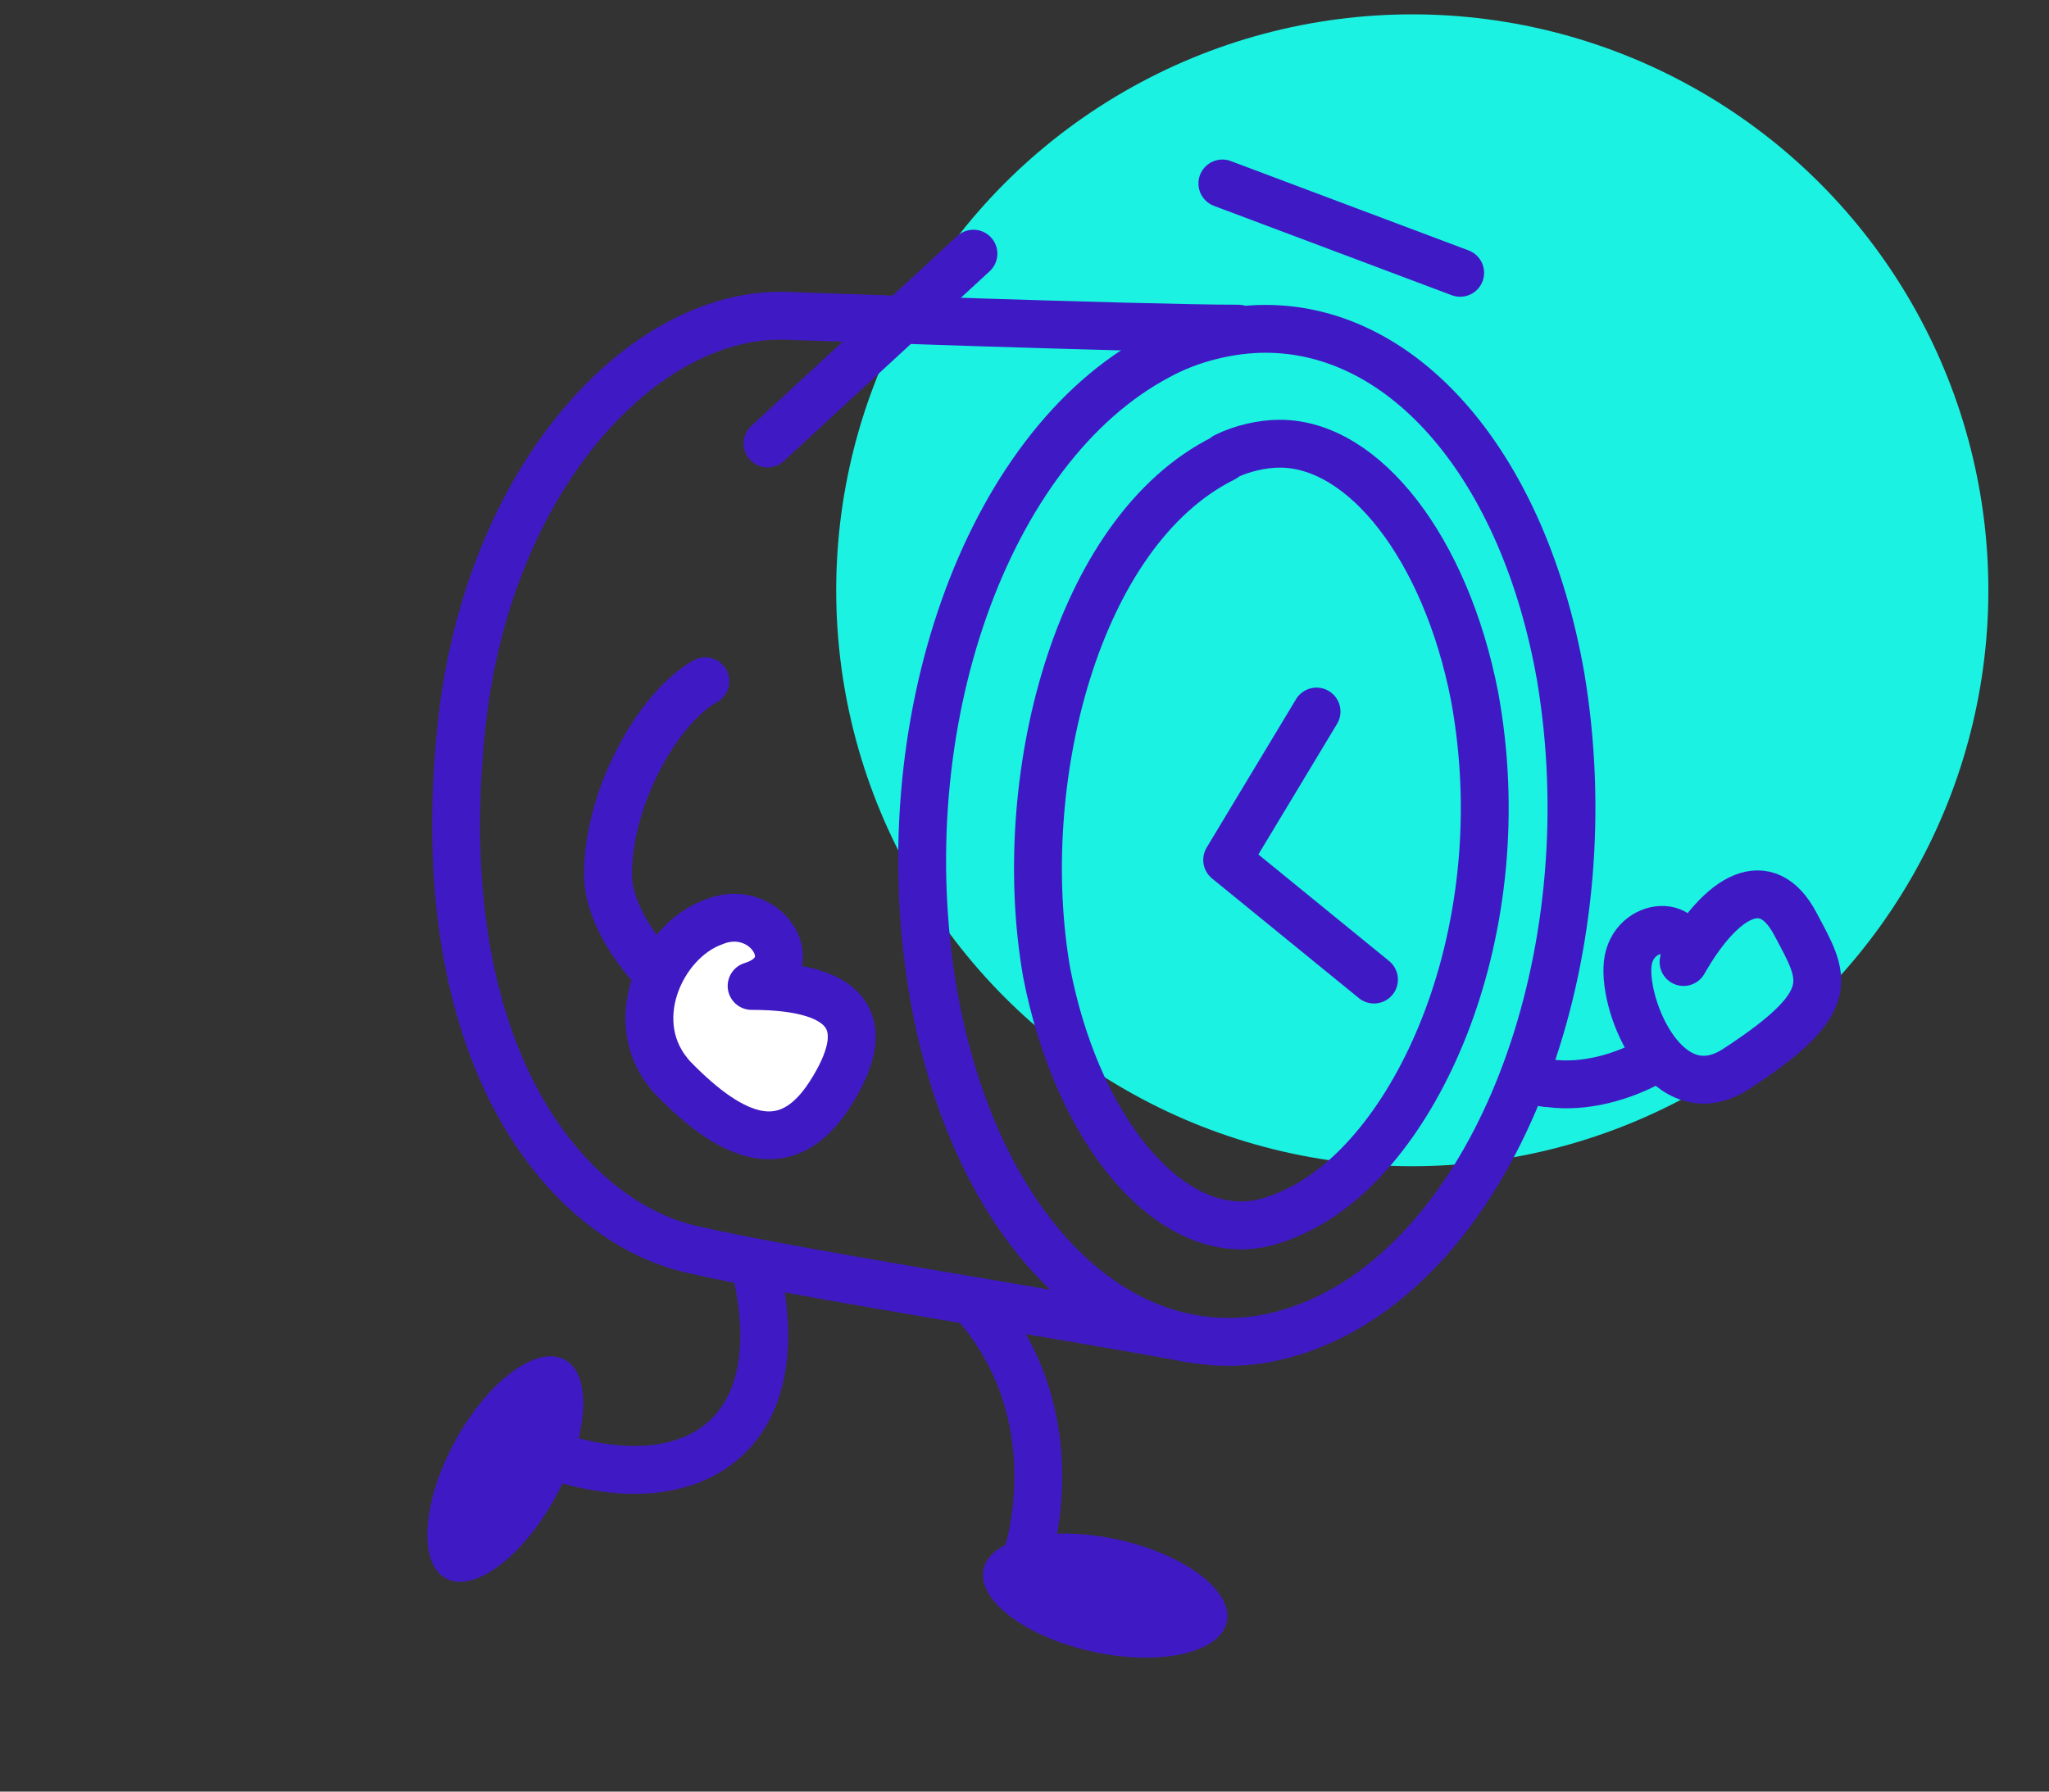 <?xml version="1.0" encoding="utf-8"?>
<!-- Generator: Adobe Illustrator 24.1.2, SVG Export Plug-In . SVG Version: 6.00 Build 0)  -->
<svg version="1.1" id="Layer_1" xmlns="http://www.w3.org/2000/svg" xmlns:xlink="http://www.w3.org/1999/xlink" x="0px" y="0px"
	 viewBox="0 0 128.4 112.3" style="enable-background:new 0 0 128.4 112.3;" xml:space="preserve">
<rect x="0" y="0" width="128.4" height="112.3" fill="#333333" stroke="none"/>
<style type="text/css">
	.st0{fill:none;stroke:#3F1AC4;stroke-width:3;stroke-linecap:round;stroke-linejoin:round;stroke-miterlimit:10;}
	.st1{fill:#1CF2E2;}
	.st2{fill:#FFFFFF;stroke:#2A009A;stroke-width:2;stroke-linecap:round;stroke-linejoin:round;stroke-miterlimit:10;}
	.st3{fill:#FFFFFF;stroke:#2A009A;stroke-width:2;stroke-linecap:round;stroke-miterlimit:10;}
	.st4{fill:#2A009A;stroke:#2A009A;stroke-width:2;stroke-linecap:round;stroke-miterlimit:10;}
	.st5{fill:none;stroke:#FFFFFF;stroke-width:2.113;stroke-linecap:round;stroke-linejoin:round;stroke-miterlimit:10;}
	.st6{fill:#FFFFFF;stroke:#2A009A;stroke-width:2;stroke-linecap:round;stroke-linejoin:round;stroke-miterlimit:10;}
	.st7{fill:#F70880;}
	.st8{fill:#F70880;stroke:#2A009A;stroke-width:2;stroke-linecap:round;stroke-linejoin:round;stroke-miterlimit:10;}
	.st9{fill:none;stroke:#2A009A;stroke-width:6;stroke-linecap:round;stroke-linejoin:round;stroke-miterlimit:10;}
	.st10{fill:none;stroke:#2A009A;stroke-width:2;stroke-linecap:round;stroke-linejoin:round;stroke-miterlimit:10;}
	.st11{fill:#FFFFFF;}
	.st12{fill:#1CF2E2;stroke:#2A009A;stroke-width:2;stroke-linecap:round;stroke-linejoin:round;stroke-miterlimit:10;}
	.st13{fill:#78FFF2;}
	.st14{fill:#2A009A;}
	.st15{fill:none;stroke:#FFBE00;stroke-width:3;stroke-linecap:round;stroke-linejoin:round;stroke-miterlimit:10;}
	.st16{fill:none;stroke:#00F6DD;stroke-width:3;stroke-linecap:round;stroke-linejoin:round;stroke-miterlimit:10;}
	.st17{fill:none;stroke:#3F1AC4;stroke-width:3;stroke-miterlimit:10;}
	.st18{fill:#FFFFFF;stroke:#3F1AC4;stroke-width:3;stroke-miterlimit:10;}
	.st19{fill:none;stroke:#EA23AC;stroke-width:3;stroke-linecap:round;stroke-linejoin:round;stroke-miterlimit:10;}
	.st20{fill:none;stroke:#00F6DD;stroke-width:2.08;stroke-linecap:round;stroke-linejoin:round;stroke-miterlimit:10;}
	.st21{fill:#3F1AC4;}
	.st22{fill:none;stroke:#DD46B4;stroke-width:3;stroke-linecap:round;stroke-linejoin:round;stroke-miterlimit:10;}
	.st23{fill:#FFFFFF;stroke:#2A009A;stroke-width:2;stroke-linecap:round;stroke-linejoin:round;stroke-miterlimit:10;}
	.st24{fill:#EA23AC;}
	.st25{fill:#FFBE00;}
	.st26{fill:#00F2B8;}
	.st27{fill:#EA23AC;stroke:#2A009A;stroke-width:2;stroke-linecap:round;stroke-linejoin:round;stroke-miterlimit:10;}
	
		.st28{opacity:0.3;fill:none;stroke:#FFFFFF;stroke-width:2.196;stroke-linecap:round;stroke-linejoin:round;stroke-miterlimit:10;enable-background:new    ;}
	
		.st29{clip-path:url(#SVGID_2_);fill:#FFFFFF;stroke:#2A009A;stroke-width:2;stroke-linecap:round;stroke-linejoin:round;stroke-miterlimit:10;}
	
		.st30{clip-path:url(#SVGID_4_);fill:#FFFFFF;stroke:#2A009A;stroke-width:2;stroke-linecap:round;stroke-linejoin:round;stroke-miterlimit:10;}
	.st31{fill:none;stroke:#1CF2E2;stroke-width:2;stroke-linecap:round;stroke-linejoin:round;stroke-miterlimit:10;}
	.st32{fill:none;}
	.st33{fill:#1CF2E2;stroke:#3F1AC4;stroke-width:3;stroke-miterlimit:10;}
	.st34{fill:#715AE5;}
	.st35{fill:#FFFFFF;stroke:#3F1AC4;stroke-width:2;stroke-linejoin:round;stroke-miterlimit:10;}
	.st36{fill:none;stroke:#3F1AC4;stroke-width:2;stroke-linecap:round;stroke-linejoin:round;stroke-miterlimit:10;}
	.st37{clip-path:url(#SVGID_6_);fill:#FFFFFF;stroke:#3F1AC4;stroke-width:2;stroke-linejoin:round;stroke-miterlimit:10;}
	.st38{clip-path:url(#SVGID_8_);fill:#FFFFFF;stroke:#3F1AC4;stroke-width:2;stroke-linejoin:round;stroke-miterlimit:10;}
	.st39{display:none;fill:none;stroke:#3F1AC4;stroke-width:3;stroke-linecap:round;stroke-linejoin:round;stroke-miterlimit:10;}
	.st40{fill:#FFFFFF;stroke:#3F1AC4;stroke-width:3;stroke-linecap:round;stroke-linejoin:round;stroke-miterlimit:10;}
</style>
<g>
	<g>
		<path class="st0" d="M-120.3,197c1.2,7.1,10.1,13.4,18.2,12.2"/>
		<path class="st0" d="M-106.4,209.2c0,8.1,11.8,12.1,15.4,9.8"/>
		<path class="st0" d="M-90.8,203.7c0-5.2-14.6-9.7-16.9-10.4c-6.1-1.9-15.5-6.2-18.7-10.4c2.2,14.9,9.3,18.2,19.6,17.6"/>
		<path class="st0" d="M-104.1,203.2c0.3,5.6,4.9,10,12.3,10.2"/>
		<path class="st0" d="M-107.7,193.2c-1,7.2,2.9,13.1,16.8,13.1"/>
		<path class="st0" d="M-102,216.9c-8.7,0.6-14.5-6.5-14.3-12.6"/>
		<path class="st0" d="M-120.4,196.4"/>
	</g>
</g>
<circle class="st1" cx="88.5" cy="37" r="36.1"/>
<path class="st2" d="M-94.1-31l-4.6-79.2l3.6-3.1l6.3-0.7l4.6,6.3l-4.4,76.6C-88.7-28.4-94.2-28.4-94.1-31z"/>
<path class="st3" d="M-91.3-98c-6.6,0-11.9-5.2-11.9-11.6s5.4-11.6,11.9-11.6s11.9,5.2,11.9,11.6S-84.7-98-91.3-98z"/>
<ellipse class="st4" cx="-91.3" cy="-109.5" rx="6.9" ry="6.5"/>
<path class="st5" d="M-95.2-109.5c0-2,1.9-3.7,4.4-3.7"/>
<path class="st2" d="M160.9-53.1c11.1,7.3,7.2,18.9,7.2,18.9"/>
<ellipse transform="matrix(0.212 -0.977 0.977 0.212 167.337 143.999)" class="st6" cx="172.9" cy="-31.7" rx="3.6" ry="7.7"/>
<path class="st2" d="M150.5-54.5c4.5,13-3.2,18-13.7,13.5"/>
<path class="st7" d="M176.2-108.4c-3.4-0.2-23.1-1.2-25.2-1.2c-9.1,0.2-17.3,12.5-18.9,28.1c-1.8,15.6,6.2,26.2,13.9,28
	c3.6,0.8,27.8,5.4,34.5,6C187.3-60.1,164.3-93.9,176.2-108.4z"/>
<path class="st8" d="M178.2-47.6c-9.1-1.7-28.8-4.9-35.3-6.4c-7.7-1.8-15.7-13.1-14-28.7s11.1-29.4,20-29c0,0,26.3,1.7,32.2,1.7"/>
<path class="st2" d="M196.7-72.8c-0.4,3.1-1,8.8,3.7,9.5c4,0.6,8.7-2.2,9.1-4.3"/>
<path class="st2" d="M211.9-64.3c6.5-4.2,5.4-5.6,3.7-9s-4.5-1.8-6.9,2.4c0.6-2.8-3.2-2.6-3.5,0.1C204.9-68,207.8-61.5,211.9-64.3z"
	/>
<line class="st9" x1="180.1" y1="-119" x2="194.9" y2="-113.5"/>
<line class="st9" x1="164.7" y1="-114.7" x2="152" y2="-102.9"/>
<path class="st10" d="M143.2-84.8c-2.9,1.6-6.3,3.7-6.3,8.5c0,4.3,6.2,9.9,8.3,8.9"/>
<path class="st2" d="M141.1-63.7c3.7,3.8,7,5.1,9.7,1s1.6-6.7-4.8-6.7c3.6-1.1,0.9-5.3-2.4-3.9C140.3-72.1,137.9-66.9,141.1-63.7z"
	/>
<path class="st2" d="M-74-93.8c-17.5-5.2-34.6-4.1-34.6,0.7c0,8.9,46.6-0.4,46.6,13.1c0,13.2-41.4,3.1-41.4,10.1
	c0,5.7,35.3,1.2,35.3,12.4c0,11-32.9,9.5-32.9,14.2c0,1.6,0.6,3.3,5.9,4.6l0.3,4.4c0,0-15.7-5.8-15.7-11.3c0-9.7,28.3-7.8,28.3-11.3
	c0-3.6-36,2-36-12.8c0-15,40.5-5.3,40.5-11.5c0-5.6-46.3,5-46.1-11.4c0.2-11,29.9-14.3,50.7-7.3c10.8-4.7,20.3,0.9,22.1,6.5
	C-56.3-85.4-70.1-89.2-74-93.8z"/>
<path class="st1" d="M-72.1-95.8c-17.5-5.2-40.1-1.9-40.1,2.9c0,8.9,50.2-1,50.2,12.9c0,12.7-41.3,3-41.3,10
	c0,5.7,32.2,1.5,32.2,12.8c0,11-29.4,9.3-29.4,14c0,1.6,4.7,3.2,5.7,4.6l0.3,4.4c0,0-13.2-4.3-12.4-12.3c1-9.7,28.8-8.5,28.8-12
	c0-3.6-36,2.9-37-11.8c-1-13.6,36.5-2.7,37.5-10.9c0.6-5.5-43.3,3.6-43-12.8c0.2-11,27-13.1,47.8-6.1c10.7-4.2,20.5-0.1,22.1,6.5
	C-55.6-86.4-68.2-91.1-72.1-95.8z"/>
<g id="Group_203_1_" transform="translate(51.298 18.011)">
	<path id="Path_2668_1_" class="st11" d="M129.2-71.6c-5.5,0-10.6-6.7-12.2-16.3c-2.4-13.5,2.6-28.6,10.7-32.9c1.2-0.6,2.5-1,3.7-1
		c5.5,0,10.6,6.7,12.2,16.3C146-92,141-76.9,132.9-72.6C131.9-72,130.6-71.6,129.2-71.6z"/>
	<path class="st2" d="M129.2-65.4c-8.7,0-16-8.6-18.3-21.5c-2.8-16.6,3.3-33.9,13.9-39.5c2-1.1,4.4-1.7,6.6-1.7
		c8.7,0,16,8.6,18.3,21.5c2.8,16.5-3.3,33.8-13.8,39.4C134-66,131.6-65.4,129.2-65.4z"/>
	<path id="Path_2669_1_" class="st2" d="M129.2-70.7c-5.9,0-11.2-7-13-17.1c-2.4-13.9,2.7-29.4,11.1-33.8c1.3-0.7,2.8-1.1,4.1-1.1
		c5.9,0,11.2,7,13,17.1c2.4,13.9-2.7,29.4-11.1,33.8C132.2-71.1,130.7-70.7,129.2-70.7z"/>
</g>
<path class="st12" d="M-74-93.8c-17.5-5.2-34.6-4.1-34.6,0.7c0,8.9,46.6-0.4,46.6,13.1c0,13.2-41.4,3.1-41.4,10.1
	c0,5.7,35.3,1.2,35.3,12.4c0,11-32.9,9.5-32.9,14.2c0,1.6,0.6,3.3,5.9,4.6l0.3,4.4c0,0-15.7-5.8-15.7-11.3c0-9.7,28.3-7.8,28.3-11.3
	c0-3.6-36,2-36-12.8c0-15,40.5-5.3,40.5-11.5c0-5.6-46.3,5-46.1-11.4c0.2-11,29.9-14.3,50.7-7.3c10.8-4.7,20.3,0.9,22.1,6.5
	C-56.3-85.4-70.1-89.2-74-93.8z"/>
<g>
	<path class="st13" d="M-68.7-93.8c-9.1-2.7-18.1-3.7-24.6-3.4c5.7,0.3,12.5,1.3,19.3,3.4c2.6,3.1,9.7,5.8,15.8,4.8
		C-62.7-89.5-66.8-91.6-68.7-93.8z"/>
	<path class="st13" d="M-80.3-72.6c-3.1,0-6-0.1-8.7,0C-86.2-72.6-83.2-72.5-80.3-72.6z"/>
	<path class="st13" d="M-88.5-78.7c8.6,0,16.2,0.3,16.2-2.4c0-1.8-4.8-1.9-11.3-1.8c3.6,0.1,6,0.6,6,1.8
		C-77.6-78.9-82.3-78.7-88.5-78.7z"/>
	<path class="st13" d="M-105.2-45.4c0-9.7,28.3-7.8,28.3-11.3c0-3.6-36,2-36-12.8c0-8.4,12.6-9.1,23.8-9.1c-12,0-29.1-0.6-29.1,9.1
		c0,14.8,36,9.2,36,12.8c0,3.5-28.3,1.6-28.3,11.3c0,5.4,15.7,11.3,15.7,11.3l-0.2-2.4C-99.5-38.7-105.2-42.1-105.2-45.4z"/>
	<path class="st13" d="M-96.7-82.7c-11.1-0.2-21.8-1.8-21.7-9.7c0.1-6.7,9.8-9.5,23-10c-15.5-0.5-28.2,2.4-28.3,10
		C-123.8-83.3-109.4-82.5-96.7-82.7z"/>
</g>
<path class="st10" d="M-58.3-88.9c-3.6,0-6-1.7-7.2-3.7"/>
<ellipse class="st2" cx="-57.9" cy="-94" rx="0.7" ry="0.5"/>
<path class="st14" d="M188.2-86.3c0.2-0.3-0.2-0.6-0.5-0.4l-3.1,2.7l-3.9,3.4c-0.1,0.1-0.3,0.3-0.4,0.4c-0.9,1.2-1,3.3-0.3,4.5
	c0.7,1.3,2.1,1.4,3,0.2c0.1-0.2,0.2-0.4,0.3-0.6l2.7-5.6L188.2-86.3z"/>
<path class="st14" d="M186.5-68.2c0.2,0.3,0.7,0,0.6-0.3l-1.6-4.9l-1.9-5.9c-0.1-0.2-0.1-0.4-0.2-0.6c-0.7-1.4-2.1-1.5-3-0.3
	s-1.1,3.3-0.4,4.5c0.1,0.2,0.2,0.4,0.3,0.5l3.4,3.9L186.5-68.2z"/>
<path class="st15" d="M-248.4-15.8c12.8-1,23.6,6.2,28.7,15.9c7.7,14.3,4.6,26.9-2.3,37.5"/>
<path class="st16" d="M-307.1-10.1c-7.9,5-13.3,12.3-15.7,21.2c-2.9,10.5,3.4,22.7,10.2,31.2c4.2,5.2,14.2,14.6,26.2,23.3"/>
<g>
	<path class="st17" d="M-142.5,67.1h15.8c2.3,0,4.1,1.9,4.1,4.1c0,1.4-0.8,2.7-1.9,3.4l-6.8,3.8"/>
	<path class="st17" d="M-205.1,78.3l-6.8-3.8c-1.1-0.7-1.9-2-1.9-3.4c0-2.2,1.8-4.1,4.1-4.1h15.8"/>
	<path class="st17" d="M-170.8,109.5c-22.3-8.5-36.1-24.6-36.1-42.1V24.7h77.5v42.7c-0.1,17.6-14,33.7-36.3,42.1l-2.6,1
		L-170.8,109.5z"/>
	<path class="st17" d="M-168.2,102.8c-19.4-7.4-31.5-20.9-31.5-35.4V31.9h63.1v35.5C-136.7,81.9-148.9,95.5-168.2,102.8z"/>
	<path class="st17" d="M-168.1,102.7c19.2-7.3,31.4-20.9,31.5-35.4V31.9h-31.5V102.7z"/>
	<path class="st18" d="M-193.9,67.5h-15.8c-2.2,0-4.1,1.6-4.1,3.7V54.9c0-2.1,1.9-3.9,4.2-3.9h15.7c0.7,0,1.1,0.7,0.8,1.2l-4,6.7
		c-0.1,0.2-0.1,0.5,0,0.8l4,6.7C-192.8,66.8-193.3,67.5-193.9,67.5z"/>
	<path class="st18" d="M-156.7,54.9c-1.4-1.4-3.8-1.4-5.2,0l-8.1,8.1l-1.8-1.8c-1.4-1.4-3.8-1.4-5.2,0c-1.4,1.4-1.4,3.8,0,5.2
		l4.4,4.4c0.7,0.7,1.6,1,2.6,1s1.8-0.3,2.6-1l10.7-10.7C-155.3,58.6-155.3,56.3-156.7,54.9z"/>
</g>
<path class="st19" d="M212.1-16.3c-9.8-0.2-19.6-0.1-29.4,0.3c1.3,7.5,1.8,15,1.5,22.6"/>
<path class="st19" d="M266.5,45.7c0.3,5.3-4.9,11.8-8.7,15.6c-7.7,7.6-15.3,10.6-25.4,14.6"/>
<path class="st20" d="M199.6,27.5c-3.4,0-6.8,0-10.2,0c3-0.1,6.1-0.1,9.1-0.2c-0.8-0.5-1.7-0.7-2.6-0.9c-2.5-0.5-5.1-0.8-7.7-1
	c2.4,0.1,4.7,0.2,7.1,0.1c-2.4-0.4-4.9-0.6-7.3-0.6c2.2-0.4,4.5-0.7,6.8-1c-1.3-0.6-2.7-1.1-4.1-1.5c1.5-0.2,3.1-0.3,4.6-0.4
	c-2.1-0.5-4.2-0.8-6.3-1c1.8-0.1,3.7-0.2,5.5-0.2c-2-0.2-4-0.4-6-0.6c2.4-0.5,4.9-0.6,7.3-0.5c-0.4-0.4-1-0.4-1.6-0.4
	c-2.6-0.1-5.1-0.2-7.7-0.3c1.5-0.5,3.2-0.5,4.8-0.6c2.6-0.1,5.3-0.1,7.9-0.2"/>
<path class="st20" d="M269.2,28.1c-4.4,0-8.9,0.1-13.3,0.1c3.3-1.1,6.7-1.7,10.2-1.8c-3.5-0.2-7.1-0.2-10.6-0.2c3.5,0,7,0,10.5-0.2
	c-2-0.1-3.9-0.5-5.8-1.1c1.8-0.3,3.6-0.5,5.3-0.6c-2.5-0.2-5.1-0.4-7.6-0.6c2.9-0.6,5.8-1.1,8.7-1.5c-2-0.3-4.1-0.6-6.1-1.1
	c2.3-0.4,4.7-0.7,7-0.9c-2.8,0-5.6,0-8.5,0c2-0.2,4.1-0.5,6.1-0.7c-3.8-0.6-4.5-1.6-8.3-1.6c3.1-0.7,3.2-0.5,6.3-0.7
	c-1.1-0.2-2.1-0.2-3.2-0.3c2.8,0,5.7,0,8.5,0c-2.6,0-5.3,0-7.9,0"/>
<rect x="-90.9" y="169.3" class="st17" width="45.3" height="81.1"/>
<path class="st17" d="M-76.8,241.5c-0.4-3.5-2.1-5.7-5.9-6v-51.7c3.3-0.7,5.3-3,5.9-6h17.1c-0.1,3.2,2,5.2,5.9,6v51.7
	c-3.6,0.6-5.3,2.8-5.9,6H-76.8L-76.8,241.5z"/>
<path class="st17" d="M-68.3,177.7h8.5c-0.1,3.2,2,5.2,5.9,6v51.7c-3.6,0.6-5.3,2.8-5.9,6h-8.5"/>
<g>
	<g>
		<circle class="st21" cx="-68.3" cy="187.6" r="2.8"/>
	</g>
</g>
<g>
	<g>
		<circle class="st21" cx="-68.3" cy="232.2" r="2.8"/>
	</g>
</g>
<g>
	<g>
		<circle class="st17" cx="-68.4" cy="208.9" r="14.3"/>
		<g>
			<g>
				<path class="st17" d="M-71.4,205.9c-4.3,0-5.3,8.1-0.4,8.1c4.9,0,2.1-8.1,6.9-8.1c4.8,0,5.1,8.6-0.5,8.6"/>
				<line class="st17" x1="-75.1" y1="210.2" x2="-77.7" y2="210.2"/>
				<line class="st17" x1="-58.3" y1="210.2" x2="-60.6" y2="210.2"/>
			</g>
		</g>
	</g>
</g>
<g>
	<g>
		<path class="st0" d="M-15.9,197c-1.2,7.1-10.1,13.4-18.2,12.2"/>
		<path class="st0" d="M-29.8,209.2c0,8.1-11.8,12.1-15.4,9.8"/>
		<path class="st0" d="M-45.6,203.7c0-5.2,14.9-9.7,17.1-10.4c6.1-1.9,15.5-6.2,18.7-10.4c-2.2,14.8-9.3,18.1-19.5,17.5"/>
		<path class="st0" d="M-32.2,203.2c-0.3,5.6-4.8,10.2-13.5,10.2"/>
		<path class="st0" d="M-28.5,193.2c1,7.2-2.9,13.1-16.8,13.1"/>
		<path class="st0" d="M-34.3,216.9c8.7,0.6,14.5-6.5,14.3-12.6"/>
		<path class="st0" d="M-15.6,196.4"/>
	</g>
</g>
<path class="st22" d="M-123.9-2c-6.1,1.4-12.7,4.4-14.7,10.3c-3.6,10.9,8.8,16.8,12.2,17.4"/>
<path class="st15" d="M-74.7,39.5c27.5,7.7,3.6,23-4.4,23"/>
<line class="st10" x1="-91.3" y1="-46.7" x2="-91.3" y2="-29.1"/>
<path class="st15" d="M-246.9-14.3c12.8-1,23.6,6.2,28.7,15.9c7.7,14.3,4.6,26.9-2.3,37.5"/>
<path class="st16" d="M-305.6-8.6c-7.9,5-13.3,12.3-15.7,21.2c-2.9,10.5,3.4,22.7,10.2,31.2c4.2,5.2,14.2,14.6,26.2,23.3"/>
<path class="st19" d="M213.6-14.8c-9.8-0.2-19.6-0.1-29.4,0.3c1.3,7.5,1.8,15,1.5,22.6"/>
<path class="st19" d="M268,47.2c0.3,5.3-4.9,11.8-8.7,15.6c-7.7,7.6-15.3,10.6-25.4,14.6"/>
<path class="st22" d="M-122.4-0.5c-6.1,1.4-12.7,4.4-14.7,10.3c-3.6,10.9,8.8,16.8,12.2,17.4"/>
<path class="st15" d="M-73.2,41c27.5,7.7,3.6,23-4.4,23"/>
<path class="st15" d="M332.2-2.2c2.8-4.1,6-8.1,10.1-11.1c4.1-2.9,9.2-4.7,14.1-3.9"/>
<path class="st15" d="M404.5-7.5c9.6,8,10.3,15.8,9.6,25.1"/>
<ellipse transform="matrix(0.477 -0.879 0.879 0.477 105.645 98.737)" class="st23" cx="135.8" cy="-39.4" rx="7.7" ry="3.6"/>
<rect x="-60.2" y="-155.4" class="st24" width="22.7" height="22.7"/>
<rect x="-27.3" y="-155.4" class="st25" width="22.7" height="22.7"/>
<rect x="5.7" y="-155.4" class="st1" width="22.7" height="22.7"/>
<rect x="38.6" y="-155.4" class="st14" width="22.7" height="22.7"/>
<rect x="71.5" y="-155.4" class="st26" width="22.7" height="22.7"/>
<rect x="104.4" y="-155.4" class="st7" width="22.7" height="22.7"/>
<g>
	<path class="st2" d="M213.7,91.3c-14.4-11.1-25.5-20.9-33.1-29.2c-5.9-6.6-9-14-8.7-21.5c0.2-6.7,3-13,7.8-17.9
		c4.6-4.6,10.9-7.2,17.3-7.2c6.4,0,12.7,2.6,17.3,7.2l2.7,2.7l2.4-2.4c4.4-4.4,10.1-7,16.1-7.4c0.5,0,1,0,1.4,0
		c6.6,0,12.8,2.5,17.4,7.1c4.8,4.8,7.6,11.2,7.8,17.9c0.2,7.5-2.8,15-8.8,21.6c-11.1,12.3-27.5,24.9-32.8,29l-3.5,2.7L213.7,91.3z"
		/>
	<path class="st27" d="M216.9,87.3c-4.7-3.6-21.3-16.4-32.5-28.7c-10.9-12.1-8.5-25-1.1-32.3c3.6-3.6,8.5-5.7,13.7-5.7
		c5.1,0,10,2.1,13.7,5.7l6.3,6.3l0,0l6-6c3.4-3.4,8-5.6,12.8-5.9c5.6-0.3,10.9,1.7,14.8,5.6c7.4,7.4,9.9,20.2-1.1,32.3
		C238.3,70.9,221.6,83.7,216.9,87.3z"/>
	<g>
		<path class="st10" d="M207.4,42c-1-1.5-2.7-2.5-4.5-2.5c-1.9,0-3.6,1-4.5,2.5"/>
		<path class="st10" d="M235.8,42c-1-1.5-2.7-2.5-4.5-2.5s-3.6,1-4.5,2.5"/>
	</g>
	<path class="st2" d="M206.3,55.9c-0.5,0-0.9,0.5-0.7,1c1.1,2.7,4.8,10.1,11.4,10.1s10.3-7.4,11.4-10.1c0.2-0.5-0.2-1-0.7-1H206.3z"
		/>
	<path class="st28" d="M247.8,49.6c-3.3-0.6-5.9-1.2-9.3-1.4c2.6,1.7,4.4,3.6,6.9,5.6c-2.2-0.6-3.6-1.3-5.8-1.9
		c-0.6-0.2-1.5-0.2-1.6,0.4c2.1,1.5,3.5,2.9,5.6,4.3c-3.5-0.6-6.1-1.2-9.6-1.8c2.4,1.8,4.3,3.3,7.1,4.6"/>
	<path class="st28" d="M189.4,50.5c3.7-0.3,6-0.5,9.8-0.6c-2.5,1.6-4.8,1.4-6.8,3.6c2.2-0.7,3.1-1.2,5.4-1.4c-0.8,0.8-2,1.4-3.2,1.9
		c-1.6,0.7-1.8,1.4-3.5,2.1c3.7-0.5,5.8-1,9.5-1.5c-3.4,0.6-5.1,2-8.1,3.7c2.6-0.4,3.9-0.7,6.6-1.2"/>
	<path class="st10" d="M216.9,87.3c-4.7-3.6-21.3-16.4-32.5-28.7c-10.9-12.1-8.5-25-1.1-32.3c3.6-3.6,8.5-5.7,13.7-5.7
		c5.1,0,10,2.1,13.7,5.7l6.3,6.3l0,0l6-6c3.4-3.4,8-5.6,12.8-5.9c5.6-0.3,10.9,1.7,14.8,5.6c7.4,7.4,9.9,20.2-1.1,32.3
		C238.3,70.9,221.6,83.7,216.9,87.3z"/>
</g>
<path class="st10" d="M-74-93.8c-17.5-5.2-34.6-4.1-34.6,0.7c0,8.9,46.6-0.4,46.6,13.1c0,13.2-41.4,3.1-41.4,10.1
	c0,5.7,35.3,1.2,35.3,12.4c0,11-32.9,9.5-32.9,14.2c0,1.6,0.6,3.3,5.9,4.6l0.3,4.4c0,0-15.7-5.8-15.7-11.3c0-9.7,28.3-7.8,28.3-11.3
	c0-3.6-36,2-36-12.8c0-15,40.5-5.3,40.5-11.5c0-5.6-46.3,5-46.1-11.4c0.2-11,29.9-14.3,50.7-7.3c10.8-4.7,20.3,0.9,22.1,6.5
	C-56.3-85.4-70.1-89.2-74-93.8z"/>
<g>
	<g>
		<g>
			<g>
				<defs>
					<polygon id="SVGID_1_" points="-102,-93.2 -82.1,-93.2 -82.1,-81.8 -102.1,-81.4 					"/>
				</defs>
				<clipPath id="SVGID_2_">
					<use xlink:href="#SVGID_1_"  style="overflow:visible;"/>
				</clipPath>
				<path class="st29" d="M-94.1-31l-5-87.1l15.5-0.1l-5,87.1C-88.7-28.4-94.2-28.4-94.1-31z"/>
			</g>
		</g>
	</g>
</g>
<g>
	<g>
		<g>
			<g>
				<defs>
					<polygon id="SVGID_3_" points="-82.1,-68.9 -100.8,-70.6 -100.8,-54.4 -76,-58 					"/>
				</defs>
				<clipPath id="SVGID_4_">
					<use xlink:href="#SVGID_3_"  style="overflow:visible;"/>
				</clipPath>
				<path class="st30" d="M-94.1-31l-4.7-82l3.7-3.5h7.4l3.8,3.5l-4.7,81.9C-88.7-28.4-94.2-28.4-94.1-31z"/>
			</g>
		</g>
	</g>
</g>
<line class="st10" x1="-91.5" y1="-78.7" x2="-91.8" y2="-96.2"/>
<line class="st10" x1="-91.5" y1="-72.6" x2="-91.3" y2="-54.4"/>
<path class="st10" d="M178.2-47.6c-9.1-1.7-28.8-4.9-35.3-6.4c-7.7-1.8-15.7-13.1-14-28.7s11.1-29.4,20-29c0,0,28.2,1.5,34.2,1.7"/>
<path class="st15" d="M11.2-53.3c-2.1,0.1-15.3,1.6-19.4-0.4c-2.2-1.1-1.4-19.2-0.8-23.2"/>
<path class="st15" d="M12.7-51.8c-2.1,0.1-15.3,1.6-19.4-0.4c-2.2-1.1-1.4-19.2-0.8-23.2"/>
<path class="st1" d="M11.7-30.9C-2.8-42-14-52-21.7-60.4c-14.1-15.6-10.3-32.8-0.9-42.3c5-5,11.8-7.8,18.8-7.8
	c7,0,13.8,2.8,18.7,7.8l1.2,1.2l0.9-0.9c4.8-4.8,10.9-7.6,17.4-8c0.6,0,1,0,1.5,0c7.2,0,13.8,2.7,18.8,7.7
	c9.5,9.5,13.3,26.8-0.8,42.3C42.8-47.9,26.3-35.3,20.9-31.1l-4.8,3.7L11.7-30.9z"/>
<path class="st14" d="M16.2-36.5c-4.7-3.6-21.3-16.4-32.5-28.7c-10.9-12.1-8.5-25-1.1-32.3c3.6-3.6,8.5-5.7,13.7-5.7
	s10,2.1,13.7,5.7l6.3,6.3l0,0l6-6c3.4-3.4,8-5.6,12.8-5.9c5.6-0.3,10.9,1.7,14.8,5.6c7.4,7.4,9.9,20.2-1.1,32.3
	C37.6-52.9,20.9-40.2,16.2-36.5z"/>
<g>
	<path class="st14" d="M16.2-36.5c-4.7-3.6-21.3-16.4-32.5-28.7c-10.9-12.1-8.5-25-1.1-32.3c3.6-3.6,8.5-5.7,13.7-5.7
		s10,2.1,13.7,5.7l6.3,6.3l0,0l6-6c3.4-3.4,8-5.6,12.8-5.9c5.6-0.3,10.9,1.7,14.8,5.6c7.4,7.4,9.9,20.2-1.1,32.3
		C37.6-52.9,20.9-40.2,16.2-36.5z"/>
</g>
<path class="st21" d="M34.9-103.1c-4.8,0.3-9.3,2.5-12.8,5.9l-6,6v54.7c4.7-3.7,21.4-16.4,32.5-28.7c11-12.1,8.5-25,1.1-32.3
	C45.8-101.5,40.5-103.4,34.9-103.1z"/>
<g>
	<path class="st31" d="M6.6-81.8c-1-1.5-2.7-2.5-4.5-2.5s-3.6,1-4.5,2.5"/>
	<path class="st31" d="M35-81.8c-1-1.5-2.7-2.5-4.5-2.5c-1.9,0-3.6,1-4.5,2.5"/>
</g>
<path class="st11" d="M5.5-67.9c-0.5,0-0.9,0.5-0.7,1C6-64.2,9.6-56.8,16.3-56.8s10.3-7.4,11.4-10.1c0.2-0.5-0.2-1-0.7-1H5.5z"/>
<polyline class="st32" points="77.4,-117 77.4,-21.4 -45,-21.4 -45,-117 "/>
<path class="st33" d="M-143.3,66.4l4-6.7c0.1-0.3,0.1-0.6,0-0.8l-4-6.7c-0.3-0.5,0.1-1.2,0.8-1.2h15.7c2.3,0,4.2,1.8,4.2,3.9v16.3
	c0-2.1-1.9-3.7-4.1-3.7h-15.8C-143.1,67.5-143.6,66.8-143.3,66.4z"/>
<path class="st34" d="M-113.2-0.7c0-9.7,28.3-8.8,28.3-12.3c0-3.6-32,4-32-10.8c0-8.4,8.6-10.1,19.8-10.1c-12,0-25.1,0.4-25.1,10.1
	c0,14.8,32,7.2,32,10.8c0,3.5-28.3,2.6-28.3,12.3c0,5.4,18.7,12.5,18.7,12.5l-0.2-2.4C-104.3,7.2-113.2,2.6-113.2-0.7z"/>
<path class="st33" d="M-161.8,54.9l-6.3,6.3c1.6,1.8,3.4,3.5,5.3,5l6.2-6.2c1.4-1.5,1.4-3.7,0-5.2C-158,53.5-160.4,53.5-161.8,54.9z
	"/>
<path class="st18" d="M-156.7,54.9c-1.4-1.4-3.8-1.4-5.2,0l-8.1,8.1l-1.8-1.8c-1.4-1.4-3.8-1.4-5.2,0c-1.4,1.4-1.4,3.8,0,5.2
	l4.4,4.4c0.7,0.7,1.6,1,2.6,1s1.8-0.3,2.6-1l10.7-10.7C-155.3,58.6-155.3,56.3-156.7,54.9z"/>
<path class="st35" d="M-65.2,99.3l-4.6-79.2l3.6-3.1l6.3-0.7l4.6,6.3l-4.4,76.6C-59.8,101.9-65.3,101.9-65.2,99.3z"/>
<path class="st35" d="M-55.3,22.6l-4.4,76.6c-0.1,2.7-5.6,2.7-5.5,0.1l-4.6-79.2L-55.3,22.6z"/>
<ellipse class="st35" cx="-62.4" cy="20.8" rx="9.1" ry="8.5"/>
<path class="st35" d="M-67.5,20.8c0-2.6,2.5-4.9,5.8-4.9"/>
<path class="st36" d="M189.1,155.2c0-2.6,2.5-4.9,5.8-4.9"/>
<path class="st35" d="M-48.8,35.5C-66.3,30.2-84,34.9-84,38.7c0,7.2,49.8-3.8,49.8,13.1c0,13.2-43,5.2-43,11.5c0,4,36-4.3,36,8.6
	c0,12.7-30,6.1-30,13.2c0,2.7,2.3,5.2,7.9,5.2l0.3,4.6c0,0-17.7-1.2-17.7-10.2c0-12.5,29.4-8.6,29.4-12.1c0-3.6-36.7,5.2-36.7-10
	c0-14.1,41.4-6.2,41.4-12.4c0-5.6-49.9,5.3-49.7-11.1c0.2-11,27.7-16.5,48.5-9.5c10.8-4.7,20.3,0.9,22.1,6.5
	C-31.1,43.9-44.9,40-48.8,35.5z"/>
<g>
	<g>
		<g>
			<g>
				<defs>
					<polygon id="SVGID_5_" points="-74.1,38.1 -53.2,37.1 -55.9,51.8 -68.9,52.4 					"/>
				</defs>
				<clipPath id="SVGID_6_">
					<use xlink:href="#SVGID_5_"  style="overflow:visible;"/>
				</clipPath>
				<path class="st37" d="M-65.2,99.3l-5-87.1l15.5-0.1l-5,87.1C-59.8,101.9-65.3,101.9-65.2,99.3z"/>
			</g>
		</g>
	</g>
</g>
<g>
	<g>
		<g>
			<g>
				<defs>
					<polygon id="SVGID_7_" points="-56.5,61.2 -68.4,61.5 -71.9,75 -52.5,72.9 					"/>
				</defs>
				<clipPath id="SVGID_8_">
					<use xlink:href="#SVGID_7_"  style="overflow:visible;"/>
				</clipPath>
				<path class="st38" d="M-65.2,99.3l-4.7-82l3.7-3.5h7.4l3.8,3.5l-4.7,81.9C-59.8,101.9-65.3,101.9-65.2,99.3z"/>
			</g>
		</g>
	</g>
</g>
<ellipse class="st21" cx="-33" cy="34.9" rx="1.1" ry="0.9"/>
<path class="st35" d="M-65.8,88.4l0.6,10.9c-0.1,2.6,5.4,2.6,5.5-0.1l0.6-10.8"/>
<path class="st17" d="M187.4,167.4c-8.7,0.6-15,3.2-15,5.4c0,2.2,4.7,2.7,11.1,2.8"/>
<path class="st17" d="M194,146.4c-5,0-9.1,3.8-9.1,8.5c0,2,0.8,3.9,2,5.4c0,0,0.1,0.1,0.1,0.1c4.2-0.1,8.6,0.2,12.9,0.9
	c0.3-0.3,0.7-0.6,1-0.9c1.4-1.5,2.2-3.4,2.2-5.6C203.1,150.3,199.1,146.4,194,146.4z"/>
<path class="st17" d="M185.3,219.2c0-1.8,2-2.7,5-3.3l-0.4-6.5c-7.1,1.1-14.1,3.3-14.1,9.4c0,6.8,10.3,9.2,15.2,9.9l-0.3-4.5
	C186.9,223.6,185.3,221.5,185.3,219.2z"/>
<path class="st17" d="M187.4,167.4l0.3,4.6l0,0l0.2,3.7c3.8,0,8-0.1,12.1,0l0.2-4.3l0,0l0.2-3.4
	C195.9,167.3,191.4,167.2,187.4,167.4z"/>
<path class="st0" d="M187.4,167.4c4-0.3,8.4-0.1,13.1,0.6c2.4,0.4,4.8,0.9,7.2,1.6c3.9,4.5,17.7,8.4,23,0.4
	c-1.8-5.6-11.3-11.2-22.1-6.5c-2.5-0.8-5.1-1.5-7.7-2c-0.3-0.1-0.6-0.1-0.9-0.2c-4.3-0.7-8.7-1-12.9-0.9c0,0-0.1,0-0.1,0
	c-14.4,0.3-26.8,5.2-26.9,12.6c-0.1,8.5,13.2,9.7,26,9.6c0.7,0,1.4,0,2.1,0l0,0c4.6-0.1,8.2-0.2,13.6-0.2l0,0c4.7,0,7.9,0.4,7.9,1.8
	c0,2-4.4,2.6-10.4,2.8l-0.4,7.3c11.3-0.4,23.3-1.4,23.3-8.4c0-12.1-30-10.2-34.4-10.2v0c-1.5,0-2.9,0-4.3,0
	c-6.5-0.1-11.1-0.6-11.1-2.8C172.4,170.6,178.7,168,187.4,167.4z"/>
<path class="st17" d="M188.3,182.7l2.9,50.8c0,0.2,0,0.3,0,0.5c0.1,0.3,0.2,0.5,0.4,0.7s0.5,0.4,0.7,0.5c0.4,0.2,0.9,0.3,1.5,0.3
	c0.7,0,1.4-0.2,1.9-0.5c0.1-0.1,0.3-0.2,0.4-0.3c0.3-0.3,0.5-0.7,0.6-1.2l2.9-51C196.3,182.5,192.4,182.6,188.3,182.7z"/>
<ellipse class="st21" cx="222.9" cy="168.6" rx="1.5" ry="1.4"/>
<path class="st18" d="M201,198.5c-0.7,0-13.1,0.1-13.7,0.1c-4.6,0.1-8,0-8-1.2c0-1.9,4.1-2.5,9.7-2.8l-0.4-7.2
	c-10.1,0.6-20.1,2.2-20.1,9.1c0,7.2,8.2,9,16.9,9.3c1.4,0.1,17.4-0.3,18.2-0.2c1.1,0.1,1.7,0.4,1.7,0.8c0,1.1-3,1.5-7,1.9l-0.4,6.5
	c8.2-0.8,17.5-1.9,17.5-9C215.3,200.5,208.6,198.9,201,198.5z"/>
<path class="st1" d="M201,198.5c-0.2,0-1.6,0-3.3,0c4.9,4.2,10.9,7.2,17.6,8.3c0-0.2,0.1-0.5,0.1-0.7
	C215.3,200.5,208.6,198.9,201,198.5z"/>
<path class="st17" d="M201,198.5c-0.7,0-13.1,0.1-13.7,0.1c-4.6,0.1-8,0-8-1.2c0-1.9,4.1-2.5,9.7-2.8l-0.4-7.2
	c-10.1,0.6-20.1,2.2-20.1,9.1c0,7.2,8.2,9,16.9,9.3c1.4,0.1,17.4-0.3,18.2-0.2c1.1,0.1,1.7,0.4,1.7,0.8c0,1.1-3,1.5-7,1.9l-0.4,6.5
	c8.2-0.8,17.5-1.9,17.5-9C215.3,200.5,208.6,198.9,201,198.5z"/>
<g>
	<path class="st0" d="M308.1,150c-14.5-11.1-25.7-21.1-33.3-29.5c-14.1-15.6-10.3-32.8-0.9-42.3c5-5,11.8-7.8,18.8-7.8
		c7,0,13.8,2.8,18.7,7.8l1.2,1.2l0.9-0.9c4.8-4.8,10.9-7.6,17.4-8c0.6,0,1,0,1.5,0c7.2,0,13.8,2.7,18.8,7.7
		c9.5,9.5,13.3,26.8-0.8,42.3c-11.2,12.4-27.7,25.1-33.1,29.3l-4.8,3.7L308.1,150z"/>
	<path class="st0" d="M312.6,144.3c-4.7-3.6-21.3-16.4-32.5-28.7c-10.9-12.1-8.5-25-1.1-32.3c3.6-3.6,8.5-5.7,13.7-5.7
		c5.1,0,10,2.1,13.7,5.7l6.3,6.3l0,0l6-6c3.4-3.4,8-5.6,12.8-5.9c5.6-0.3,10.9,1.7,14.8,5.6c7.4,7.4,9.9,20.2-1.1,32.3
		C334,127.9,317.3,140.7,312.6,144.3z"/>
	<g>
		<path class="st0" d="M312.6,144.3c-4.7-3.6-21.3-16.4-32.5-28.7c-10.9-12.1-8.5-25-1.1-32.3c3.6-3.6,8.5-5.7,13.7-5.7
			c5.1,0,10,2.1,13.7,5.7l6.3,6.3l0,0l6-6c3.4-3.4,8-5.6,12.8-5.9c5.6-0.3,10.9,1.7,14.8,5.6c7.4,7.4,9.9,20.2-1.1,32.3
			C334,127.9,317.3,140.7,312.6,144.3z"/>
	</g>
	<g>
		<path class="st0" d="M303.1,99c-1-1.5-2.7-2.5-4.5-2.5c-1.9,0-3.6,1-4.5,2.5"/>
		<path class="st0" d="M331.5,99c-1-1.5-2.7-2.5-4.5-2.5s-3.6,1-4.5,2.5"/>
	</g>
	<path class="st39" d="M92,42.7c-3.3-0.6-5.9-1.2-9.3-1.4c2.6,1.7,4.4,3.6,6.9,5.6c-2.2-0.6-3.6-1.3-5.8-1.9
		c-0.6-0.2-1.5-0.2-1.6,0.4c2.1,1.5,3.5,2.9,5.6,4.3c-3.5-0.6-6.1-1.2-9.6-1.8c2.4,1.8,4.3,3.3,7.1,4.6"/>
	<path class="st39" d="M33.7,43.7c3.7-0.3,6-0.5,9.8-0.6c-2.5,1.6-4.8,1.4-6.8,3.6c2.2-0.7,3.1-1.2,5.4-1.4c-0.8,0.8-2,1.4-3.2,1.9
		c-1.6,0.7-1.8,1.4-3.5,2.1c3.7-0.5,5.8-1,9.5-1.5c-3.4,0.6-5.1,2-8.1,3.7c2.6-0.4,3.9-0.7,6.6-1.2"/>
</g>
<path class="st0" d="M302,113c-0.5,0-0.9,0.5-0.7,1c1.1,2.7,4.8,10.1,11.4,10.1c6.7,0,10.3-7.4,11.4-10.1c0.2-0.5-0.2-1-0.7-1H302z"
	/>
<path class="st0" d="M61,81.6c6.3,7.1,3.4,15.8,3.4,15.8"/>
<ellipse transform="matrix(0.212 -0.977 0.977 0.212 -43.135 146.52)" class="st21" cx="69.3" cy="100" rx="3.6" ry="7.8"/>
<path class="st0" d="M47.4,79.7c2.5,11-4.9,15-14.7,10.8"/>
<path class="st0" d="M74.6,83.9c-9.2-1.7-24.8-4.1-31.3-5.6c-7.8-1.8-16.5-12.1-14.4-32.6c1.6-15.8,11.5-26.3,20.5-25.9
	c0,0,22.2,0.8,28.2,0.8"/>
<path class="st0" d="M95.9,67.6c0.4,0.1,0.7,0.3,1.2,0.3c2.2,0.3,4.6-0.4,6.4-1.4"/>
<path class="st0" d="M108.8,67c6.6-4.3,5.5-5.7,3.7-9.1c-1.8-3.4-4.6-1.8-7,2.4c0.6-2.8-3.2-2.6-3.5,0.1
	C101.7,63.2,104.5,69.8,108.8,67z"/>
<line class="st0" x1="76.6" y1="11.5" x2="91.5" y2="17.1"/>
<path class="st0" d="M44.2,42.7c-2.9,1.6-6.1,7.2-6.1,12.1c0,4.4,6.3,10,8.4,9"/>
<path class="st40" d="M42.2,67.6c3.7,3.8,7.1,5.2,9.8,1s1.6-6.8-4.9-6.8c3.6-1.1,0.9-5.4-2.4-4C41.4,59,39,64.2,42.2,67.6z"/>
<ellipse transform="matrix(0.477 -0.879 0.879 0.477 -64.412 76.014)" class="st21" cx="31.7" cy="92.1" rx="7.8" ry="3.6"/>
<line class="st0" x1="61" y1="15.9" x2="48.1" y2="27.8"/>
<g id="Group_203_2_" transform="translate(51.298 18.011)">
	<path class="st0" d="M25.7,66.1c-8.8,0-16.2-8.7-18.5-21.8C4.3,27.5,10.5,10,21.3,4.3c2-1.1,4.5-1.7,6.7-1.7
		c8.8,0,16.2,8.7,18.5,21.8c2.8,16.7-3.3,34.2-14,39.9C30.4,65.4,28.1,66.1,25.7,66.1z"/>
	<path class="st0" d="M26.5,58.8c-5.3,0-10.4-6.6-12.2-15.8c-2.1-11.9,1.8-27.7,11.1-32.3l0.1-0.1c1-0.5,2.3-0.8,3.4-0.8
		c5.3,0,10.4,6.6,12.2,15.8c2.7,14.6-3.5,28.5-11,32.2C28.9,58.4,27.7,58.8,26.5,58.8z"/>
</g>
<polyline class="st0" points="82.5,44.6 76.9,53.9 86.1,61.4 "/>
</svg>
